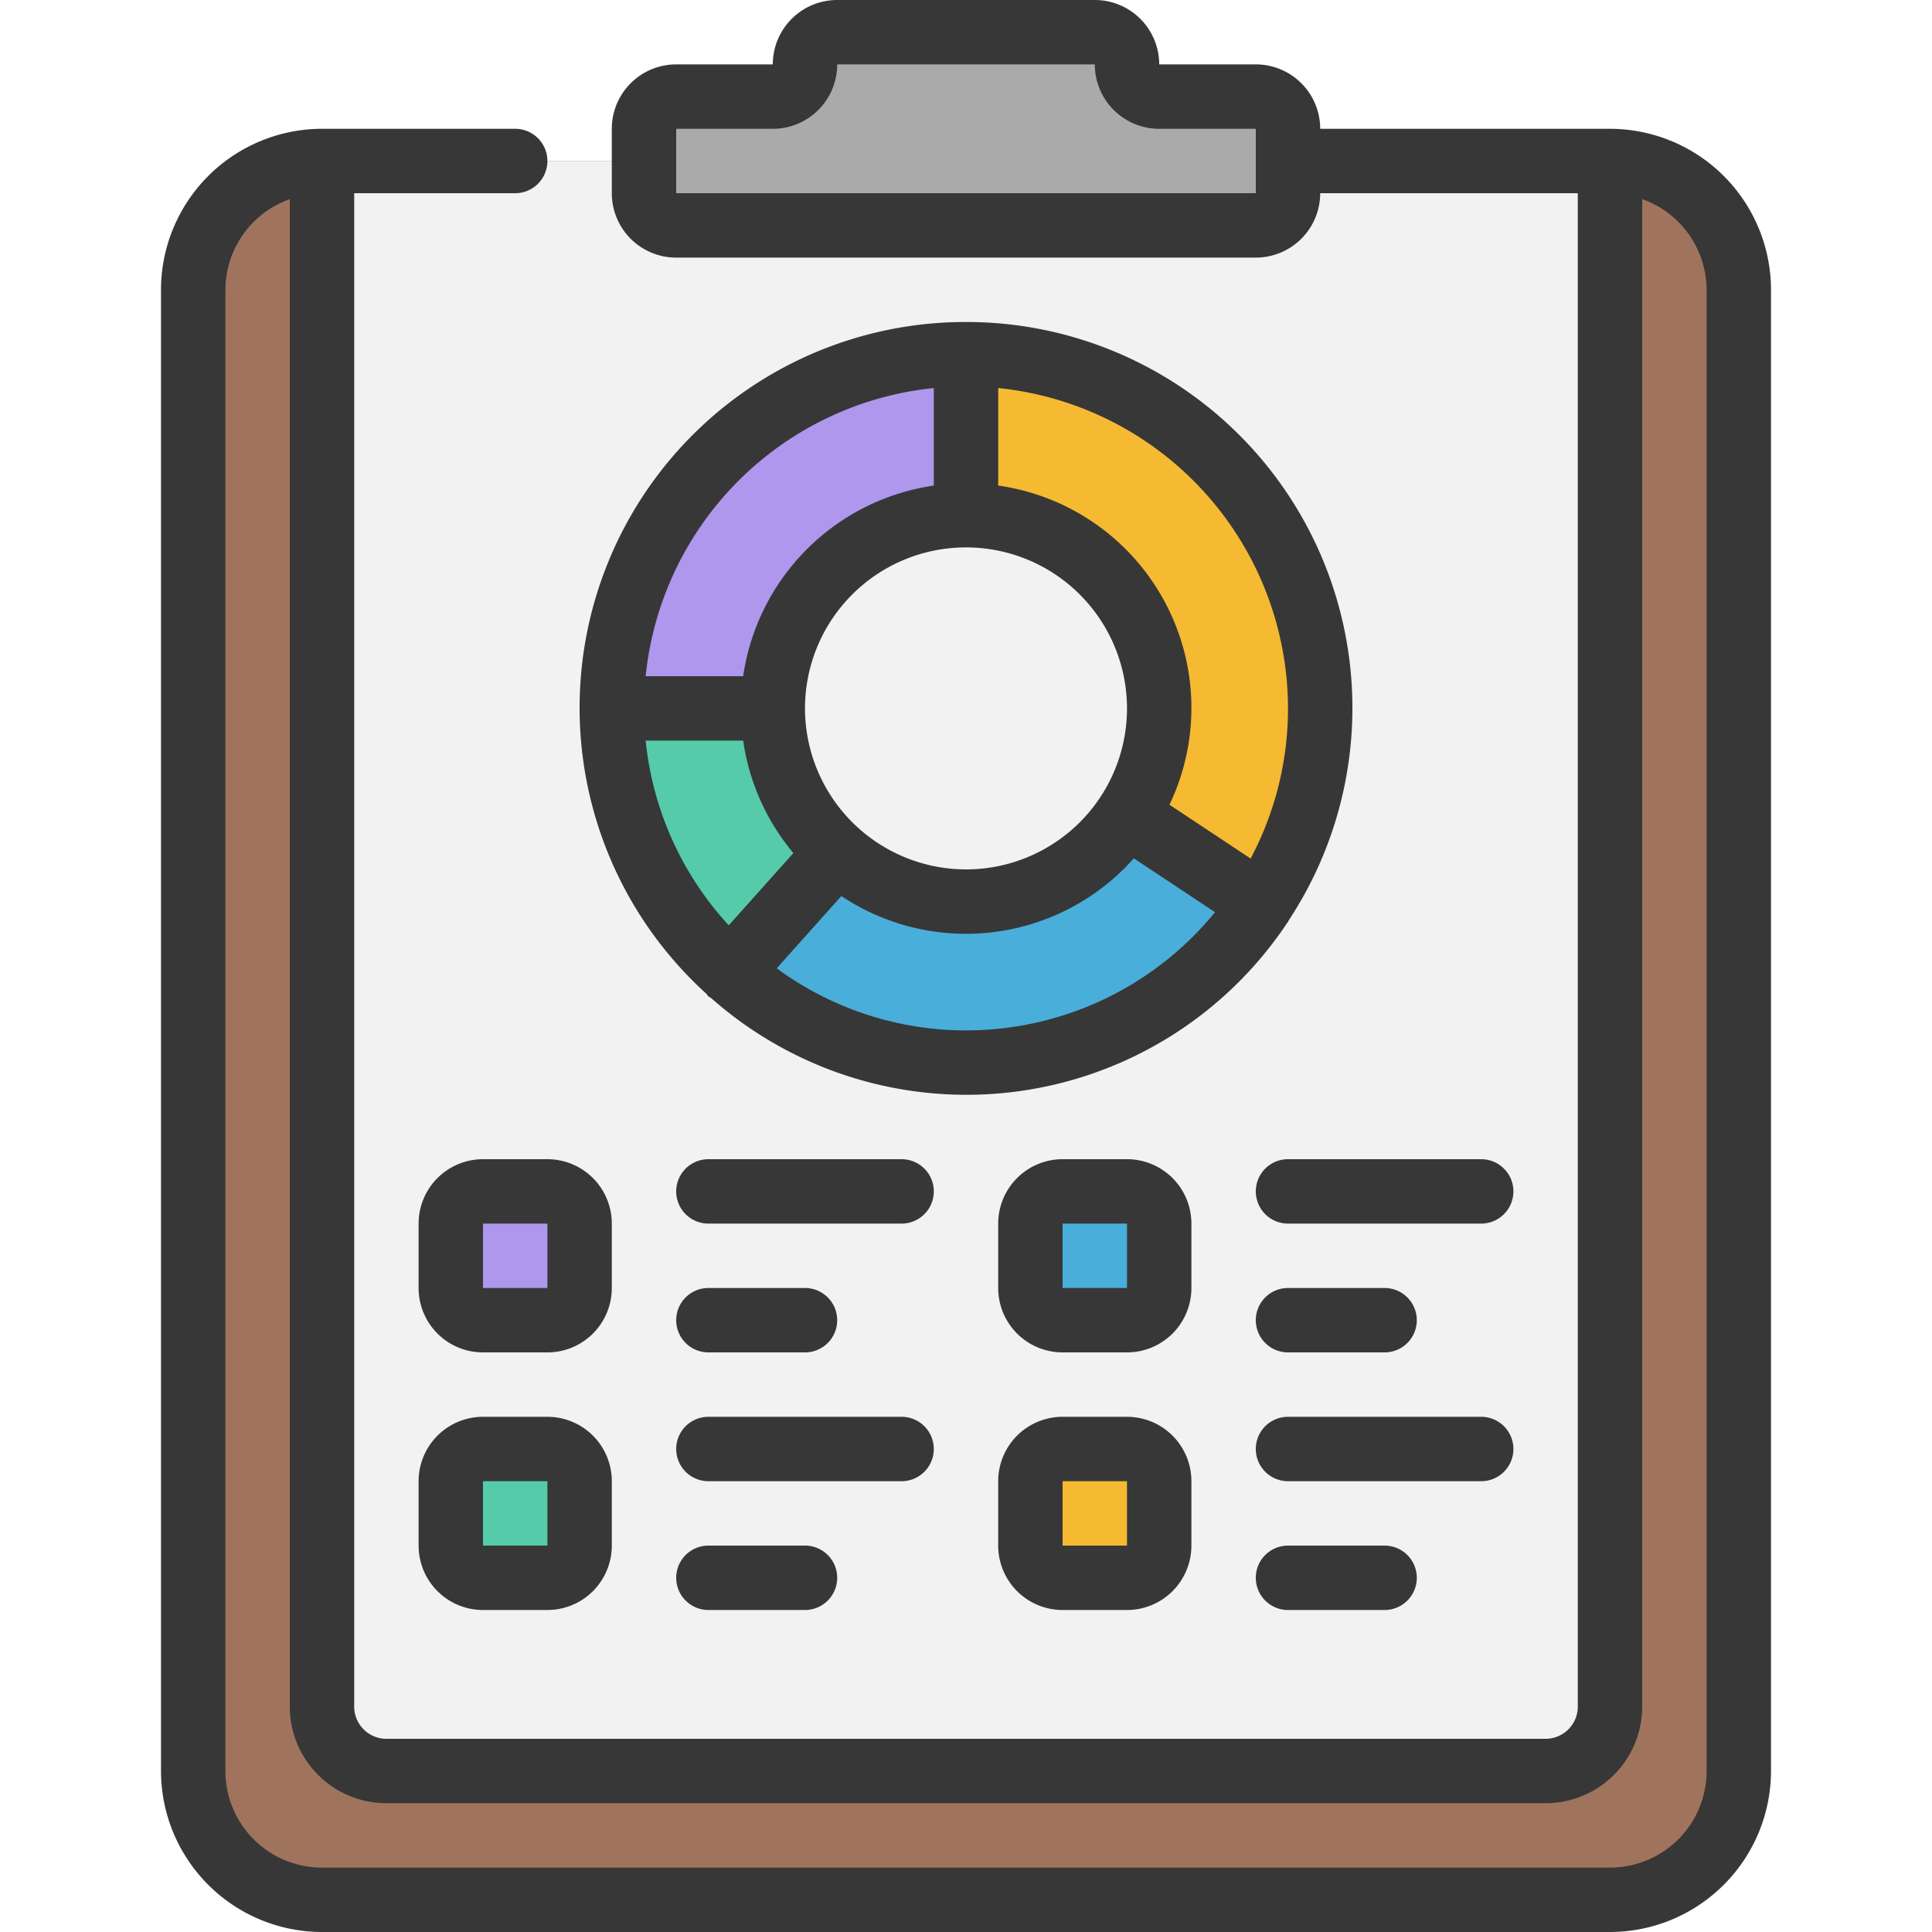 <svg id="Icons" height="512" viewBox="0 0 60 60" width="512" xmlns="http://www.w3.org/2000/svg"><path d="m40 5h10a4 4 0 0 1 4 4v46a4 4 0 0 1 -4 4h-40a4 4 0 0 1 -4-4v-46a4 4 0 0 1 4-4h10" fill="#a0745c"/><path d="m10 5v48a2 2 0 0 0 2 2h36a2 2 0 0 0 2-2v-48z" fill="#f2f2f2"/><path d="m40 4v2a1 1 0 0 1 -1 1h-18a1 1 0 0 1 -1-1v-2a1 1 0 0 1 1-1h3a1 1 0 0 0 1-1 1 1 0 0 1 1-1h8a1 1 0 0 1 1 1 1 1 0 0 0 1 1h3a1 1 0 0 1 1 1z" fill="#aaa"/><path d="m39.17 28.08a11 11 0 0 1 -16.5 2.12l3.33-3.73a6 6 0 0 0 9-1.15z" fill="#49aeda"/><path d="m41 22a10.917 10.917 0 0 1 -1.83 6.08l-4.17-2.76a6 6 0 0 0 -5-9.32v-5a10.994 10.994 0 0 1 11 11z" fill="#f5ba32"/><path d="m30 11v5a6 6 0 0 0 -6 6h-5a10.994 10.994 0 0 1 11-11z" fill="#ae97ec"/><path d="m26 26.47-3.33 3.73a10.969 10.969 0 0 1 -3.67-8.2h5a5.985 5.985 0 0 0 2 4.47z" fill="#55cba9"/><rect fill="#ae97ec" height="4" rx="1" width="4" x="14" y="37"/><rect fill="#55cba9" height="4" rx="1" width="4" x="14" y="45"/><rect fill="#49aeda" height="4" rx="1" width="4" x="32" y="37"/><rect fill="#f5ba32" height="4" rx="1" width="4" x="32" y="45"/><g fill="#373737"><path d="m16 4h-6a5.006 5.006 0 0 0 -5 5v46a5.006 5.006 0 0 0 5 5h40a5.006 5.006 0 0 0 5-5v-46a5.006 5.006 0 0 0 -5-5h-9a2 2 0 0 0 -2-2h-3a2 2 0 0 0 -2-2h-8a2 2 0 0 0 -2 2h-3a2 2 0 0 0 -2 2v2a2 2 0 0 0 2 2h18a2 2 0 0 0 2-2h8v47a1 1 0 0 1 -1 1h-36a1 1 0 0 1 -1-1v-47h5a1 1 0 0 0 0-2zm23 2h-18v-2h3a2 2 0 0 0 2-2h8a2 2 0 0 0 2 2h3zm-27 50h36a3 3 0 0 0 3-3v-46.816a3 3 0 0 1 2 2.816v46a3 3 0 0 1 -3 3h-40a3 3 0 0 1 -3-3v-46a3 3 0 0 1 2-2.816v46.816a3 3 0 0 0 3 3z"/><path d="m30 10a11.982 11.982 0 0 0 -8.059 20.865.737.737 0 0 0 .059.079.723.723 0 0 0 .084.051 11.963 11.963 0 0 0 17.888-2.33c.008-.011.02-.02.028-.032s.009-.028.017-.042a11.987 11.987 0 0 0 -10.017-18.591zm10 12a9.935 9.935 0 0 1 -1.161 4.663l-2.52-1.671a6.974 6.974 0 0 0 -5.319-9.912v-3.029a10.013 10.013 0 0 1 9 9.949zm-15 0a5 5 0 1 1 5 5 5.006 5.006 0 0 1 -5-5zm4-9.949v3.029a7 7 0 0 0 -5.92 5.92h-3.029a10.015 10.015 0 0 1 8.949-8.949zm-8.949 10.949h3.029a6.975 6.975 0 0 0 1.559 3.493l-2.007 2.244a9.947 9.947 0 0 1 -2.581-5.737zm9.949 9a9.929 9.929 0 0 1 -5.878-1.928l2.008-2.245a6.968 6.968 0 0 0 9.082-1.171l2.522 1.673a9.981 9.981 0 0 1 -7.734 3.671z"/><path d="m15 36a2 2 0 0 0 -2 2v2a2 2 0 0 0 2 2h2a2 2 0 0 0 2-2v-2a2 2 0 0 0 -2-2zm0 4v-2h2v2z"/><path d="m17 44h-2a2 2 0 0 0 -2 2v2a2 2 0 0 0 2 2h2a2 2 0 0 0 2-2v-2a2 2 0 0 0 -2-2zm-2 4v-2h2v2z"/><path d="m37 38a2 2 0 0 0 -2-2h-2a2 2 0 0 0 -2 2v2a2 2 0 0 0 2 2h2a2 2 0 0 0 2-2zm-4 2v-2h2v2z"/><path d="m35 44h-2a2 2 0 0 0 -2 2v2a2 2 0 0 0 2 2h2a2 2 0 0 0 2-2v-2a2 2 0 0 0 -2-2zm-2 4v-2h2v2z"/><path d="m28 36h-6a1 1 0 0 0 0 2h6a1 1 0 0 0 0-2z"/><path d="m22 42h3a1 1 0 0 0 0-2h-3a1 1 0 0 0 0 2z"/><path d="m29 45a1 1 0 0 0 -1-1h-6a1 1 0 0 0 0 2h6a1 1 0 0 0 1-1z"/><path d="m22 48a1 1 0 0 0 0 2h3a1 1 0 0 0 0-2z"/><path d="m46 36h-6a1 1 0 0 0 0 2h6a1 1 0 0 0 0-2z"/><path d="m40 42h3a1 1 0 0 0 0-2h-3a1 1 0 0 0 0 2z"/><path d="m47 45a1 1 0 0 0 -1-1h-6a1 1 0 0 0 0 2h6a1 1 0 0 0 1-1z"/><path d="m40 48a1 1 0 0 0 0 2h3a1 1 0 0 0 0-2z"/></g></svg>